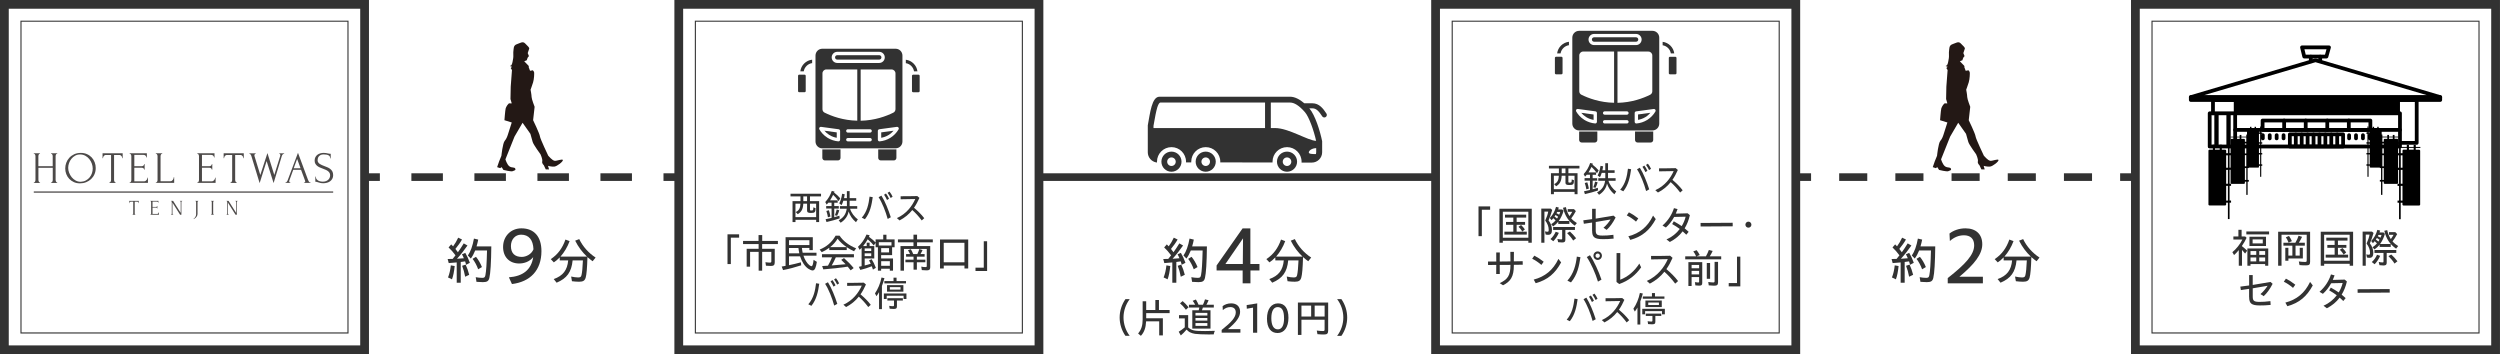 <?xml version="1.0" encoding="UTF-8"?>
<svg id="_レイヤー_2" data-name="レイヤー 2" xmlns="http://www.w3.org/2000/svg" viewBox="0 0 981.45 139.05">
  <defs>
    <style>
      .cls-1 {
        fill: #323232;
      }

      .cls-2 {
        stroke-dasharray: 11.03 11.03;
      }

      .cls-2, .cls-3, .cls-4, .cls-5, .cls-6, .cls-7 {
        fill: none;
      }

      .cls-2, .cls-3, .cls-4, .cls-5, .cls-7 {
        stroke: #323232;
        stroke-miterlimit: 10;
      }

      .cls-2, .cls-4, .cls-5 {
        stroke-width: 3px;
      }

      .cls-8 {
        fill: #4c4948;
      }

      .cls-3 {
        stroke-width: 3.44px;
      }

      .cls-9 {
        fill: #231815;
      }

      .cls-5 {
        stroke-dasharray: 12.37 12.37;
      }

      .cls-6 {
        stroke: #000;
        stroke-linecap: round;
        stroke-linejoin: round;
        stroke-width: 1.48px;
      }

      .cls-7 {
        stroke-width: .43px;
      }
    </style>
  </defs>
  <g id="P">
    <g>
      <rect class="cls-3" x="563.59" y="1.72" width="141.41" height="135.61" transform="translate(1268.58 139.05) rotate(-180)"/>
      <rect class="cls-7" x="570.1" y="8.33" width="128.37" height="122.39" transform="translate(1268.58 139.05) rotate(-180)"/>
      <rect class="cls-3" x="838.32" y="1.72" width="141.41" height="135.61" transform="translate(1818.04 139.05) rotate(-180)"/>
      <rect class="cls-7" x="844.83" y="8.33" width="128.37" height="122.39" transform="translate(1818.04 139.05) rotate(-180)"/>
      <g>
        <line class="cls-4" x1="143.13" y1="69.53" x2="149.13" y2="69.53"/>
        <line class="cls-5" x1="161.5" y1="69.53" x2="254.29" y2="69.53"/>
        <line class="cls-4" x1="260.47" y1="69.53" x2="266.47" y2="69.53"/>
      </g>
      <g>
        <line class="cls-4" x1="704.99" y1="69.53" x2="710.99" y2="69.53"/>
        <line class="cls-2" x1="722.02" y1="69.53" x2="826.8" y2="69.53"/>
        <line class="cls-4" x1="832.32" y1="69.53" x2="838.32" y2="69.53"/>
      </g>
      <line class="cls-4" x1="407.88" y1="69.53" x2="563.59" y2="69.53"/>
      <g>
        <g>
          <path class="cls-1" d="M746.16,103.02c-.7.08-2.2.2-3.14.26l-.42-1.6,1.96-.04c.42-.5.78-.94,1.12-1.4-.88-1.2-1.8-2.26-2.72-3.1l1.04-1.2.74.76c.76-1.02,1.46-2.22,2-3.4l1.5.72c-.64,1.16-1.56,2.44-2.6,3.7l.98,1.3c.78-1.06,1.52-2.18,2.3-3.48l1.46.84c-1.32,1.9-2.76,3.74-4.12,5.2.98-.04,1.88-.1,2.7-.2-.3-.74-.46-1.04-.74-1.56l1.3-.56c.66,1.1,1.3,2.48,1.8,3.9l-1.46.78c-.12-.42-.26-.94-.4-1.34l-1.72.24v8.14h-1.58v-7.96ZM742.73,108.92c.54-1.32.9-2.84,1.1-4.74l1.52.26c-.24,2.3-.56,3.88-1.06,5.22l-1.56-.74ZM748.28,104.34l1.38-.46c.56,1.18,1.02,2.52,1.4,4l-1.58.76c-.28-1.52-.7-3.04-1.2-4.3ZM753.92,110.64l-.3-1.82c.84.16,1.76.26,2.54.26.84,0,1.08-.2,1.26-1.04.32-1.6.5-4.4.64-9.72h-4.64c-.5,1.26-1.08,2.32-1.72,3.18l-1.16-1.2c1.06-1.5,1.88-3.78,2.38-6.64l1.68.4c-.18.96-.36,1.66-.66,2.68h5.8c-.06,6.32-.34,10.6-.76,12.34-.3,1.28-.92,1.68-2.54,1.68-.8,0-1.72-.06-2.52-.12ZM752.38,101.62l1.34-.8c.9,1.08,1.7,2.46,2.34,4.02l-1.48.88c-.52-1.46-1.3-2.94-2.2-4.1Z"/>
          <path class="cls-1" d="M784.23,109.56c3.64-1.3,5.34-3.5,5.68-7.34h-3.32v-1.18c-.9.92-1.6,1.52-2.32,1.96l-1.2-1.28c2.7-1.76,4.6-4.3,5.76-7.68l1.64.62c-.84,2.28-2.06,4.34-3.58,6.08h10.4c-1.84-1.7-3.42-3.82-4.64-6.26l1.6-.62c1.36,2.88,3.68,5.48,6.42,7.24l-1.16,1.46c-.58-.42-1.32-1-2.04-1.64-.12,4.28-.34,6.82-.68,8.02-.34,1.22-1,1.66-2.58,1.66-.84,0-1.9-.08-2.82-.2l-.32-1.84c.98.22,1.98.36,2.74.36.84,0,1.16-.2,1.32-.9.24-.92.44-2.98.56-5.8h-4.04c-.44,4.58-2.22,7.04-6.28,8.76l-1.14-1.42Z"/>
        </g>
        <path class="cls-1" d="M764.64,109.17c7.11-5.58,10.38-9.24,10.38-12.87,0-2.7-1.62-3.93-4.02-3.93-2.13,0-3.99.87-5.52,2.25l-.15-2.94c1.53-1.2,3.78-2.04,6.27-2.04,4.11,0,6.6,2.31,6.6,6.24s-3.06,7.83-8.97,12.75h9.21v2.61h-13.8v-2.07Z"/>
      </g>
      <g>
        <g>
          <path class="cls-1" d="M179.3,103.02c-.7.08-2.2.2-3.14.26l-.42-1.6,1.96-.04c.42-.5.78-.94,1.12-1.4-.88-1.2-1.8-2.26-2.72-3.1l1.04-1.2.74.76c.76-1.02,1.46-2.22,2-3.4l1.5.72c-.64,1.16-1.56,2.44-2.6,3.7l.98,1.3c.78-1.06,1.52-2.18,2.3-3.48l1.46.84c-1.32,1.9-2.76,3.74-4.12,5.2.98-.04,1.88-.1,2.7-.2-.3-.74-.46-1.04-.74-1.56l1.3-.56c.66,1.1,1.3,2.48,1.8,3.9l-1.46.78c-.12-.42-.26-.94-.4-1.34l-1.72.24v8.14h-1.58v-7.96ZM175.88,108.92c.54-1.32.9-2.84,1.1-4.74l1.52.26c-.24,2.3-.56,3.88-1.06,5.22l-1.56-.74ZM181.42,104.34l1.38-.46c.56,1.18,1.02,2.52,1.4,4l-1.58.76c-.28-1.52-.7-3.04-1.2-4.3ZM187.06,110.64l-.3-1.82c.84.16,1.76.26,2.54.26.84,0,1.08-.2,1.26-1.04.32-1.6.5-4.4.64-9.72h-4.64c-.5,1.26-1.08,2.32-1.72,3.18l-1.16-1.2c1.06-1.5,1.88-3.78,2.38-6.64l1.68.4c-.18.96-.36,1.66-.66,2.68h5.8c-.06,6.32-.34,10.6-.76,12.34-.3,1.28-.92,1.68-2.54,1.68-.8,0-1.72-.06-2.52-.12ZM185.52,101.62l1.34-.8c.9,1.08,1.7,2.46,2.34,4.02l-1.48.88c-.52-1.46-1.3-2.94-2.2-4.1Z"/>
          <path class="cls-1" d="M217.38,109.56c3.64-1.3,5.34-3.5,5.68-7.34h-3.32v-1.18c-.9.92-1.6,1.52-2.32,1.96l-1.2-1.28c2.7-1.76,4.6-4.3,5.76-7.68l1.64.62c-.84,2.28-2.06,4.34-3.58,6.08h10.4c-1.84-1.7-3.42-3.82-4.64-6.26l1.6-.62c1.36,2.88,3.68,5.48,6.42,7.24l-1.16,1.46c-.58-.42-1.32-1-2.04-1.64-.12,4.28-.34,6.82-.68,8.02-.34,1.22-1,1.66-2.58,1.66-.84,0-1.9-.08-2.82-.2l-.32-1.84c.98.22,1.98.36,2.74.36.84,0,1.16-.2,1.32-.9.24-.92.44-2.98.56-5.8h-4.04c-.44,4.58-2.22,7.04-6.28,8.76l-1.14-1.42Z"/>
        </g>
        <path class="cls-1" d="M199.78,108.87c5.43-.42,8.79-2.88,9.54-7.92-1.5,1.89-3.72,2.49-5.52,2.49-3.75,0-6.3-2.49-6.3-6.48,0-4.2,3.03-7.32,7.2-7.32,4.98,0,7.86,3.24,7.86,8.94,0,7.62-4.47,12.06-11.58,12.93l-1.2-2.64ZM204.84,100.86c1.68,0,3.84-1.05,4.59-3-.15-3.69-1.8-5.73-4.86-5.73-2.34,0-3.99,1.89-3.99,4.47,0,2.88,1.59,4.26,4.26,4.26Z"/>
      </g>
      <g>
        <g>
          <path class="cls-1" d="M460.23,103.02c-.7.08-2.2.2-3.14.26l-.42-1.6,1.96-.04c.42-.5.78-.94,1.12-1.4-.88-1.2-1.8-2.26-2.72-3.1l1.04-1.2.74.76c.76-1.02,1.46-2.22,2-3.4l1.5.72c-.64,1.16-1.56,2.44-2.6,3.7l.98,1.3c.78-1.06,1.52-2.18,2.3-3.48l1.46.84c-1.32,1.9-2.76,3.74-4.12,5.2.98-.04,1.88-.1,2.7-.2-.3-.74-.46-1.04-.74-1.56l1.3-.56c.66,1.1,1.3,2.48,1.8,3.9l-1.46.78c-.12-.42-.26-.94-.4-1.34l-1.72.24v8.14h-1.58v-7.96ZM456.81,108.92c.54-1.32.9-2.84,1.1-4.74l1.52.26c-.24,2.3-.56,3.88-1.06,5.22l-1.56-.74ZM462.35,104.34l1.38-.46c.56,1.18,1.02,2.52,1.4,4l-1.58.76c-.28-1.52-.7-3.04-1.2-4.3ZM467.99,110.64l-.3-1.82c.84.16,1.76.26,2.54.26.84,0,1.08-.2,1.26-1.04.32-1.6.5-4.4.64-9.72h-4.64c-.5,1.26-1.08,2.32-1.72,3.18l-1.16-1.2c1.06-1.5,1.88-3.78,2.38-6.64l1.68.4c-.18.96-.36,1.66-.66,2.68h5.8c-.06,6.32-.34,10.6-.76,12.34-.3,1.28-.92,1.68-2.54,1.68-.8,0-1.72-.06-2.52-.12ZM466.45,101.62l1.34-.8c.9,1.08,1.7,2.46,2.34,4.02l-1.48.88c-.52-1.46-1.3-2.94-2.2-4.1Z"/>
          <path class="cls-1" d="M498.31,109.56c3.64-1.3,5.34-3.5,5.68-7.34h-3.32v-1.18c-.9.92-1.6,1.52-2.32,1.96l-1.2-1.28c2.7-1.76,4.6-4.3,5.76-7.68l1.64.62c-.84,2.28-2.06,4.34-3.58,6.08h10.4c-1.84-1.7-3.42-3.82-4.64-6.26l1.6-.62c1.36,2.88,3.68,5.48,6.42,7.24l-1.16,1.46c-.58-.42-1.32-1-2.04-1.64-.12,4.28-.34,6.82-.68,8.02-.34,1.22-1,1.66-2.58,1.66-.84,0-1.9-.08-2.82-.2l-.32-1.84c.98.22,1.98.36,2.74.36.84,0,1.16-.2,1.32-.9.24-.92.44-2.98.56-5.8h-4.04c-.44,4.58-2.22,7.04-6.28,8.76l-1.14-1.42Z"/>
        </g>
        <path class="cls-1" d="M487.84,106.17h-10.23v-1.95l10.2-14.55h3.06v13.98h3.57v2.52h-3.54v5.07h-3.06v-5.07ZM487.9,103.65l.09-10.08-6.93,10.08h6.84Z"/>
      </g>
      <g>
        <path class="cls-1" d="M439.55,124.66c0-2.59.82-5.12,2.27-7.22h1.68c-1.57,2.08-2.43,4.62-2.43,7.2s.86,5.14,2.43,7.2h-1.68c-1.46-2.06-2.27-4.63-2.27-7.19Z"/>
        <path class="cls-1" d="M446.8,130.93c1.26-1.54,1.78-3.09,1.78-5.52v-7.15h1.39v3.44h3.6v-3.92h1.41v3.92h4.19v1.22h-9.2v2.03h6.55v6.72h-1.44v-5.51h-5.14c-.13,2.56-.75,4.29-2.05,5.68l-1.09-.91Z"/>
        <path class="cls-1" d="M462.72,130.24c.8-.46,1.6-1.06,2.4-1.73v-3.52h-2.27v-1.28h3.6v4.83c1.42,1.23,2.38,1.42,6.66,1.42,1.2,0,2.19-.02,3.83-.08-.24.45-.35.82-.46,1.39-.83.03-1.3.03-1.95.03-2.16,0-4.42-.1-5.41-.24-.67-.1-1.5-.35-2.08-.66-.35-.18-.7-.48-1.22-1.01-.77.91-1.5,1.68-2.26,2.3l-.83-1.47ZM463.26,119.07l1.02-.86c.78.66,1.52,1.42,2.32,2.42l-1.04.98c-.67-.93-1.54-1.89-2.31-2.53ZM468.06,121.81h2.53c.1-.34.16-.58.26-1.09h-4.1v-1.09h2.45c-.35-.66-.62-1.09-.99-1.54l1.28-.51c.45.75.75,1.38,1.04,2.05h1.73c.26-.46.56-1.36.8-2.11l1.41.35c-.3.74-.61,1.34-.86,1.76h2.91v1.09h-4.29c-.14.48-.22.72-.37,1.09h3.36v7.19h-7.15v-7.19ZM473.99,123.86v-1.04h-4.67v1.04h4.67ZM473.99,125.86v-1.02h-4.67v1.02h4.67ZM473.99,127.94v-1.1h-4.67v1.1h4.67Z"/>
        <path class="cls-1" d="M479.6,129.52c3.79-2.98,5.54-4.93,5.54-6.87,0-1.44-.86-2.1-2.15-2.1-1.14,0-2.13.46-2.94,1.2l-.08-1.57c.82-.64,2.02-1.09,3.35-1.09,2.19,0,3.52,1.23,3.52,3.33s-1.63,4.18-4.79,6.8h4.91v1.39h-7.36v-1.1Z"/>
        <path class="cls-1" d="M491.92,120.77l-2.45.43-.06-1.44,4.16-.66-.02.9v10.63h-1.63v-9.86Z"/>
        <path class="cls-1" d="M497.39,125.09c0-3.75,1.7-5.99,4.35-5.99s4.08,2,4.08,5.67-1.63,5.97-4.27,5.97-4.16-2-4.16-5.65ZM504.09,124.98c0-3.12-.83-4.42-2.51-4.42-1.55,0-2.48,1.5-2.48,4.35s.91,4.39,2.58,4.39c1.5,0,2.42-1.47,2.42-4.32Z"/>
        <path class="cls-1" d="M509.53,118.77h11.88v11.03c0,1.15-.42,1.52-1.65,1.52-.7,0-1.47-.03-2.56-.13l-.26-1.42c.83.11,1.81.19,2.45.19.48,0,.62-.14.62-.59v-3.86h-9.09v5.97h-1.39v-12.71ZM514.73,124.27v-4.29h-3.81v4.29h3.81ZM520.02,124.27v-4.29h-3.91v4.29h3.91Z"/>
        <path class="cls-1" d="M527.36,124.64c0-2.58-.86-5.12-2.43-7.2h1.68c1.46,2.1,2.27,4.62,2.27,7.22s-.82,5.12-2.27,7.19h-1.68c1.57-2.06,2.43-4.63,2.43-7.2Z"/>
      </g>
      <path class="cls-1" d="M505.26,59.52c2.18,0,3.95,1.77,3.95,3.95s-1.77,3.95-3.95,3.95-3.95-1.77-3.95-3.95,1.77-3.95,3.95-3.95ZM505.26,65.16c.93,0,1.68-.75,1.68-1.68s-.75-1.68-1.68-1.68-1.68.75-1.68,1.68.76,1.68,1.68,1.68ZM455.14,37.97h51.35c1.72,0,3.68.96,5.56,2.58h3.2c2.64,0,4.21,2.08,5.48,4.03.3.46.17,1.07-.29,1.37-.17.11-.35.16-.54.16-.32,0-.64-.16-.83-.45-1.29-1.98-2.32-3.13-3.81-3.13h-1.24c2.28,2.67,4.21,8.88,5.03,12.91v4.33c0,2.24-1.82,4.06-4.06,4.06h-4.02s0-.25,0-.37c0-3.14-2.56-5.7-5.7-5.7s-5.7,2.56-5.7,5.7c0,.11,0,.33,0,.33,0,0-13.57-.03-20.53-.04,0-.1.02-.19.02-.29,0-3.14-2.56-5.7-5.7-5.7s-5.7,2.56-5.7,5.7c0,.09,0,.28,0,.28h-2.05s0-.18,0-.28c0-3.14-2.56-5.7-5.7-5.7s-5.7,2.56-5.7,5.7c0,.1,0,.32,0,.32,0,0-.22-.01-.22,0-1.92-.32-3.39-1.98-3.39-4v-10.58c.91-4.89,1.58-11.23,4.57-11.23ZM516.61,60.48c.06-.22.1-.46.1-.7v-1.63c-1.78.05-2.89,1.02-2.9,1.67-.01.63,1.27.66,2.79.67ZM498.9,50.27h1.67c5.33,0,12.92,4.96,16.11,5.02-.9-4.11-2.83-9.48-4.4-11.27-2.31-2.64-4.22-3.76-5.79-3.76h-7.59s0,10.02,0,10.02ZM452.85,50.27h43.78v-10.03h-41.1c-.44.06-.83.79-1.19,1.87-.52,1.72-.94,4.13-1.19,5.56-.1.59-.2,1.17-.31,1.73v.86ZM459.89,59.52c2.18,0,3.95,1.77,3.95,3.95s-1.77,3.95-3.95,3.95-3.95-1.77-3.95-3.95,1.77-3.95,3.95-3.95ZM459.89,65.16c.93,0,1.68-.75,1.68-1.68s-.75-1.68-1.68-1.68-1.68.75-1.68,1.68.76,1.68,1.68,1.68ZM473.34,59.52c2.18,0,3.95,1.77,3.95,3.95s-1.77,3.95-3.95,3.95-3.95-1.77-3.95-3.95,1.77-3.95,3.95-3.95ZM473.34,65.16c.93,0,1.68-.75,1.68-1.68s-.75-1.68-1.68-1.68-1.68.75-1.68,1.68.76,1.68,1.68,1.68Z"/>
      <g>
        <g>
          <path class="cls-8" d="M20.06,71.63h.09c.08,0,.16-.03.23-.1.07-.06.13-.15.18-.25.05-.1.09-.2.11-.32.02-.11.04-.21.04-.31v-4.78h-5.63v4.78c0,.09.01.2.04.31.02.11.06.21.11.31.05.09.1.18.17.25.06.07.14.11.24.11h.09v.18h-2.46v-.18h.09c.08,0,.16-.03.23-.1.07-.06.13-.15.18-.25.05-.1.09-.2.11-.32.02-.11.04-.21.04-.31v-9.38c0-.08-.01-.18-.04-.28-.02-.11-.06-.2-.11-.3-.05-.09-.11-.17-.18-.24-.07-.06-.15-.1-.25-.1h-.09v-.18h2.46v.18h-.09c-.09,0-.18.03-.25.1-.07.07-.13.14-.17.24-.04.09-.07.19-.1.3-.02.11-.04.2-.04.28v3.98h5.63v-3.98c0-.08-.01-.18-.04-.28-.02-.11-.06-.2-.11-.3-.05-.09-.11-.17-.18-.24-.07-.06-.15-.1-.25-.1h-.09v-.18h2.46v.18h-.09c-.09,0-.18.03-.25.1-.07.07-.13.14-.17.24-.04.09-.07.19-.1.3-.02.11-.04.2-.04.28v9.38c0,.09.01.2.04.31.03.11.07.21.11.31.05.09.1.18.17.25.06.07.14.11.22.11h.09v.18h-2.46v-.18Z"/>
          <path class="cls-8" d="M31.67,60.02c.91,0,1.74.16,2.46.48.73.32,1.35.76,1.86,1.3.51.55.9,1.18,1.18,1.9.28.72.41,1.47.41,2.26,0,.88-.16,1.69-.48,2.43-.32.74-.77,1.37-1.33,1.9-.56.53-1.22.94-1.96,1.24-.74.3-1.54.45-2.38.45-.9,0-1.71-.16-2.44-.49-.72-.33-1.33-.76-1.83-1.3-.5-.54-.88-1.16-1.15-1.86-.27-.7-.4-1.44-.4-2.2s.13-1.49.4-2.22c.27-.73.67-1.39,1.19-1.96.52-.57,1.16-1.04,1.91-1.39.75-.35,1.61-.53,2.57-.53ZM31.66,71.37c.79-.04,1.48-.21,2.07-.54.59-.32,1.09-.73,1.49-1.23.4-.5.7-1.05.89-1.64.19-.6.29-1.19.29-1.78,0-.65-.12-1.3-.35-1.95-.23-.66-.57-1.25-1-1.79-.43-.53-.95-.97-1.56-1.3-.61-.33-1.28-.5-2.04-.5s-1.38.16-1.96.48c-.58.32-1.07.74-1.47,1.24-.41.5-.71,1.07-.93,1.69-.21.62-.32,1.23-.32,1.83,0,.64.12,1.29.37,1.94.25.65.59,1.24,1.02,1.77.43.53.95.96,1.54,1.28.59.33,1.24.49,1.95.49Z"/>
          <path class="cls-8" d="M45.34,71.63h.09v.18h-2.5v-.18h.09c.09,0,.18-.04.25-.11.07-.07.13-.15.18-.25.05-.09.09-.2.11-.31.02-.11.04-.21.04-.31v-9.81h-2.04c-.19,0-.35.04-.49.12-.14.08-.26.18-.35.31-.09.12-.16.26-.21.4-.05.15-.07.29-.07.43h-.18v-1.92h7.9v1.92h-.18c0-.14-.02-.28-.07-.43-.05-.15-.12-.28-.21-.4-.09-.12-.21-.23-.35-.31-.14-.08-.3-.12-.49-.12h-2.08v9.81c0,.09.01.2.04.31.02.11.06.21.11.31.05.09.11.18.18.25.06.07.14.11.24.11Z"/>
          <path class="cls-8" d="M50.88,71.63h.09c.09,0,.18-.03.25-.1.07-.06.13-.14.18-.24.05-.09.09-.19.12-.3.03-.11.04-.2.04-.3v-9.41c0-.08-.01-.18-.04-.28-.03-.11-.07-.2-.12-.3-.05-.09-.11-.17-.18-.24-.07-.06-.15-.1-.25-.1h-.09v-.18h6.77v1.64h-.18c-.02-.27-.13-.51-.32-.71-.19-.2-.48-.31-.88-.31h-3.54v4.45h2.92c.27,0,.5-.08.68-.25.18-.16.27-.36.27-.58h.18v2.2h-.18c0-.21-.09-.39-.26-.54-.18-.15-.4-.23-.69-.23h-2.92v5.33h3.85c.22,0,.42-.05.58-.16.16-.11.3-.23.41-.38.11-.15.19-.3.25-.47.05-.17.08-.31.08-.43h.18v2.06h-7.21v-.18Z"/>
          <path class="cls-8" d="M61.17,71.63h.09c.09,0,.18-.03.25-.1.07-.06.13-.14.18-.24.05-.09.09-.19.12-.3.03-.11.04-.2.04-.3v-9.41c0-.08-.01-.18-.04-.28-.03-.11-.07-.2-.12-.3-.05-.09-.11-.17-.18-.24-.07-.06-.15-.1-.25-.1h-.09v-.18h2.53v.18h-.09c-.09,0-.18.03-.25.1-.07.07-.13.14-.18.24-.05.09-.09.19-.11.3-.03.11-.04.2-.04.28v9.87h3.85c.22,0,.42-.05.58-.16.16-.11.3-.24.41-.4.11-.16.19-.33.25-.51.05-.18.08-.35.08-.5h.18v2.22h-7.21v-.18Z"/>
          <path class="cls-8" d="M77.44,71.63h.09c.09,0,.18-.03.25-.1.07-.06.13-.14.18-.24.05-.09.09-.19.12-.3.03-.11.04-.2.04-.3v-9.41c0-.08-.01-.18-.04-.28-.03-.11-.07-.2-.12-.3-.05-.09-.11-.17-.18-.24-.07-.06-.15-.1-.25-.1h-.09v-.18h6.77v1.64h-.18c-.02-.27-.13-.51-.32-.71-.19-.2-.48-.31-.88-.31h-3.54v4.45h2.92c.27,0,.5-.08.68-.25.18-.16.27-.36.27-.58h.18v2.2h-.18c0-.21-.09-.39-.26-.54s-.4-.23-.69-.23h-2.92v5.33h3.85c.22,0,.42-.05.58-.16.16-.11.3-.23.41-.38.11-.15.19-.3.25-.47.05-.17.08-.31.08-.43h.18v2.06h-7.21v-.18Z"/>
          <path class="cls-8" d="M92.88,71.63h.09v.18h-2.5v-.18h.09c.09,0,.18-.04.25-.11.07-.07.13-.15.18-.25.05-.09.09-.2.11-.31.02-.11.04-.21.04-.31v-9.81h-2.04c-.19,0-.35.04-.49.12-.14.08-.26.18-.35.31-.09.12-.16.26-.21.4-.05.15-.07.29-.07.43h-.18v-1.92h7.9v1.92h-.18c0-.14-.02-.28-.07-.43-.05-.15-.12-.28-.21-.4-.09-.12-.21-.23-.35-.31-.14-.08-.3-.12-.49-.12h-2.08v9.81c0,.09.01.2.04.31.02.11.06.21.11.31.05.09.11.18.18.25.06.07.14.11.24.11Z"/>
          <path class="cls-8" d="M111.54,60.37c-.23,0-.43.1-.6.3-.16.2-.28.42-.33.65l-3.2,10.55-2.74-8.65-2.74,8.67-3.22-10.55c-.06-.22-.16-.44-.31-.65-.15-.21-.31-.32-.5-.32v-.18h2.5v.18c-.15,0-.28.06-.38.18-.1.12-.15.28-.15.47,0,.06.01.14.03.23l2.29,7.46,2.8-8.62,2.69,8.6,2.32-7.44s0-.07.03-.15c.02-.08.03-.14.03-.18,0-.16-.05-.3-.14-.4-.09-.1-.19-.15-.28-.15v-.18h1.92v.18Z"/>
          <path class="cls-8" d="M119.31,71.63h.09c.28,0,.42-.13.42-.39,0-.09-.02-.19-.05-.3l-1.58-4.27h-3.08l-1.53,4.2c-.04.09-.05.18-.05.26,0,.15.04.27.12.36.08.09.17.13.26.13h.09v.18h-1.95v-.18h.09c.15,0,.3-.09.45-.27.15-.18.27-.4.36-.64l4.03-10.73,3.94,10.62c.08.23.2.46.34.69.15.22.34.33.57.33h.09v.18h-2.6v-.18ZM115.29,66.07h2.71l-1.35-3.68-1.35,3.68Z"/>
          <path class="cls-8" d="M130.8,68.69c0,.59-.12,1.09-.35,1.5-.24.42-.54.75-.91,1.01-.37.26-.79.45-1.25.56-.46.12-.93.18-1.38.18s-.88-.05-1.22-.14c-.34-.09-.65-.18-.93-.26-.19-.06-.36-.11-.51-.15-.15-.04-.3-.06-.46-.06v-2.01h.18c0,.45.11.8.34,1.06.23.26.5.47.8.61.31.14.61.23.92.27.31.04.53.06.67.06.51,0,.94-.07,1.31-.22.36-.15.66-.34.9-.58.24-.24.41-.51.52-.8.11-.29.17-.59.17-.9,0-.39-.08-.71-.25-.98-.16-.26-.38-.5-.64-.69-.26-.2-.57-.37-.91-.51-.34-.14-.69-.28-1.04-.42-.4-.15-.79-.31-1.18-.47-.39-.16-.73-.37-1.04-.61-.3-.24-.55-.53-.74-.86-.19-.33-.28-.75-.28-1.24s.1-.96.3-1.35c.2-.38.47-.69.8-.94.33-.25.71-.43,1.14-.55.43-.12.86-.18,1.31-.18.3,0,.59.02.86.06.27.04.53.09.77.15.2.05.39.08.58.11.19.03.37.04.55.04v1.81h-.18c-.02-.61-.26-1.02-.72-1.24-.46-.22-1.09-.33-1.91-.33-.47,0-.86.08-1.16.24-.3.16-.54.35-.72.58-.18.23-.3.47-.36.74-.06.26-.1.5-.1.69,0,.33.07.61.22.84.15.23.34.44.59.62.25.18.53.33.86.47.32.14.66.28,1.01.41.4.15.81.32,1.22.49.41.18.78.39,1.1.65.32.26.59.57.79.95.21.38.31.83.31,1.37Z"/>
        </g>
        <rect class="cls-8" x="13.26" y="75.15" width="117.54" height=".5"/>
        <g>
          <path class="cls-8" d="M53.12,84.21h.04v.08h-1.17v-.08h.04s.08-.02.11-.05c.03-.03.06-.07.09-.11.03-.04.04-.09.05-.14.01-.05.02-.1.02-.14v-4.6h-.95c-.09,0-.17.02-.23.06-.07.04-.12.09-.16.15-.05.06-.08.12-.1.19-.02.07-.03.14-.03.2h-.08v-.9h3.71v.9h-.08c0-.07-.01-.13-.03-.2-.02-.07-.05-.13-.1-.19-.04-.06-.1-.11-.16-.15-.06-.04-.14-.06-.23-.06h-.97v4.6s0,.09.02.14c.01.05.03.1.05.14.03.04.05.08.08.11.03.03.07.05.11.05Z"/>
          <path class="cls-8" d="M59.01,84.21h.04s.08-.02.11-.05c.03-.03.06-.07.09-.11.03-.04.05-.09.06-.14.01-.05.02-.1.02-.14v-4.41s0-.08-.02-.13c-.01-.05-.03-.1-.06-.14-.03-.05-.05-.08-.09-.11-.03-.03-.07-.05-.11-.05h-.04v-.08h3.18v.77h-.08c-.01-.13-.06-.24-.15-.34-.09-.09-.23-.14-.42-.14h-1.66v2.09h1.37c.13,0,.23-.04.32-.12.09-.08.13-.17.13-.27h.08v1.03h-.08c0-.1-.04-.18-.13-.26-.08-.07-.19-.11-.32-.11h-1.37v2.5h1.81c.1,0,.19-.03.27-.07.08-.05.14-.11.19-.18.05-.07.09-.14.12-.22.02-.08.04-.15.04-.2h.09v.97h-3.39v-.08Z"/>
          <path class="cls-8" d="M68,84.21h.04v.08h-.92v-.08h.04s.07-.02.11-.05c.04-.03.07-.07.09-.11.02-.04.04-.09.05-.14.01-.05.02-.1.02-.14v-4.4s0-.08-.01-.13c0-.05-.02-.1-.04-.14-.03-.05-.05-.08-.09-.11-.04-.03-.09-.05-.14-.05h-.04v-.08h.84l2.99,4.72v-4.21s0-.08-.02-.13c-.01-.05-.04-.1-.06-.14-.02-.05-.06-.08-.09-.11-.03-.03-.07-.05-.12-.05h-.04v-.08h.93v.08h-.04s-.08.02-.12.05c-.03.03-.06.07-.09.11-.03.04-.04.09-.06.14-.01.05-.02.09-.02.13v4.93h-.51l-2.99-4.73v4.2s0,.09.02.14c.01.05.03.1.05.14.02.04.05.08.09.11.03.03.07.05.11.05Z"/>
          <path class="cls-8" d="M76.69,78.85h1.18v.08h-.04s-.08.02-.11.05c-.03.03-.06.07-.09.12-.03.05-.04.09-.06.14-.01.05-.02.09-.02.13v4.59c0,.18-.02.34-.07.49-.04.15-.1.29-.18.42-.07.13-.16.25-.25.36-.09.11-.18.2-.28.29-.22.2-.48.37-.77.51l-.04-.07c.19-.14.36-.3.51-.49.13-.16.25-.35.36-.58.11-.23.16-.5.16-.8v-4.72s0-.08-.02-.13c-.01-.05-.03-.1-.06-.14-.02-.05-.05-.09-.09-.12-.03-.03-.07-.05-.11-.05h-.04v-.08Z"/>
          <path class="cls-8" d="M82.82,78.85h1.17v.08h-.04s-.08.02-.11.05c-.03.03-.06.07-.08.11-.03.04-.04.09-.05.14-.01.05-.02.1-.02.14v4.4s0,.09.02.14c.01.05.03.1.05.14.02.04.05.08.08.11.03.03.07.05.11.05h.04v.08h-1.17v-.08h.04s.08-.02.12-.05c.03-.03.06-.07.09-.12.02-.05.04-.1.05-.15.01-.05.02-.1.02-.14v-4.4s0-.08-.02-.13c-.01-.05-.03-.1-.05-.14-.02-.05-.05-.08-.09-.11-.03-.03-.07-.05-.12-.05h-.04v-.08Z"/>
          <path class="cls-8" d="M89.78,84.21h.04v.08h-.92v-.08h.04s.07-.02.11-.05c.04-.03.07-.07.09-.11.02-.04.04-.09.05-.14.01-.05.02-.1.02-.14v-4.4s0-.08-.01-.13c0-.05-.02-.1-.04-.14-.03-.05-.05-.08-.09-.11-.04-.03-.08-.05-.14-.05h-.04v-.08h.83l2.99,4.72v-4.21s0-.08-.02-.13c-.01-.05-.03-.1-.06-.14-.03-.05-.06-.08-.09-.11-.03-.03-.07-.05-.12-.05h-.04v-.08h.93v.08h-.04s-.08.02-.12.05-.06.07-.09.11c-.03.04-.04.09-.06.14-.01.05-.02.09-.02.13v4.93h-.51l-2.98-4.73v4.2s0,.09.02.14c.01.05.03.1.05.14.03.04.06.08.09.11.03.03.07.05.11.05Z"/>
        </g>
      </g>
      <g>
        <path class="cls-1" d="M311.11,78.95h3.14v-1.86h-3.91v-1.04h11.98v1.04h-4.34v1.86h3.59v8.24h-1.16v-.91h-8.12v.91h-1.16v-8.24ZM320.4,85.24v-5.29h-2.42v2.26c0,.38.07.43.52.43s.59-.04.7-.28c.06-.14.08-.32.11-.97l.88.35c-.04,1.6-.32,1.86-1.81,1.86-1.15,0-1.54-.24-1.54-.92v-2.73h-1.48c-.13,2.17-.69,3.22-2.17,4.13l-.81-.84c1.26-.56,1.79-1.49,1.86-3.29h-1.96v5.29h8.12ZM316.84,78.95v-1.86h-1.47v1.86h1.47Z"/>
        <path class="cls-1" d="M324.12,86.06c.92-.2,1.74-.36,2.34-.52v-3.66h-2.12v-.99h2.12v-1.32h-1.27c-.25.32-.46.56-.66.76l-.55-1.01c1.16-1.26,2-2.69,2.56-4.38l1.08.27-.17.38c.91.7,1.81,1.53,2.42,2.27l-.66,1.11c-.73-1.01-1.39-1.78-2.14-2.49-.39.8-.74,1.43-1.19,2.16h2.97v.95h-1.34v1.32h1.78v.99h-1.78v3.38c.74-.2,1.51-.41,2.03-.6l.1,1.05c-1.43.49-3.42,1.05-5.17,1.44l-.35-1.09ZM324.41,82.82l.99-.29c.28.83.43,1.49.62,2.48l-.99.29c-.14-.87-.34-1.65-.62-2.48ZM327.76,84.5c.28-.66.53-1.44.71-2.24l1.01.29c-.2.77-.5,1.51-.85,2.16l-.87-.21ZM329.26,86.47c1.83-.97,2.82-2.35,3.15-4.52h-2.68v-1.04h2.75v-2.1h-1.4c-.21.69-.43,1.26-.7,1.72l-.9-.69c.53-.97.91-2.28,1.12-3.78l1.02.2c-.08.5-.18,1.09-.27,1.53h1.12v-2.77h1.08v2.77h2.59v1.02h-2.59v2.1h2.98v1.04h-2.8c.42,1.5,1.65,3.18,3.05,4.16l-.74,1.12c-1.44-1.23-2.31-2.48-2.9-4.22-.28,1.76-1.4,3.35-3.12,4.43l-.77-.97Z"/>
        <path class="cls-1" d="M338.33,85.45c2.09-2.4,2.7-5.35,3.04-8.26l1.25.21c-.43,3.07-1.04,6.11-3.07,8.66l-1.22-.6ZM344.92,77.42l1.11-.62c1.34,2.07,2.76,5.59,3.68,8.49l-1.22.67c-.81-2.93-2.14-6.35-3.57-8.54ZM347.07,76.45l.74-.49c.46.62.8,1.19,1.2,2.05l-.78.52c-.38-.84-.69-1.36-1.16-2.07ZM348.45,75.71l.74-.49c.52.63.88,1.25,1.23,2.02l-.77.49c-.32-.67-.71-1.42-1.2-2.02Z"/>
        <path class="cls-1" d="M352.1,85.62c3.74-1.67,5.98-4.72,7.21-7.49-2.12.06-4.03.08-5.74.1v-1.19c1.74.01,3.75,0,6.54-.07l.84.71c-.62,1.4-1.3,2.7-2.13,3.88,1.54,1.3,2.84,2.56,4.02,4.1l-.99.88c-1.19-1.61-2.41-2.94-3.71-4.08-1.3,1.64-2.93,3.01-5,4.08l-1.04-.92Z"/>
        <path class="cls-1" d="M285.6,91.99h4.56v1.31h-3.25v10.37h-1.31v-11.68Z"/>
        <path class="cls-1" d="M297.82,98.87h-3.35v5.81h-1.34v-7h4.69v-1.87h-6.11v-1.22h6.08v-2.3h1.44v2.3h6.16v1.22h-6.19v1.87h4.95v5.27c0,1.07-.38,1.46-1.5,1.46-.56,0-1.28-.03-1.95-.1l-.21-1.38c.66.1,1.34.16,1.76.16s.56-.13.56-.51v-3.71h-3.6v7.38h-1.38v-7.38Z"/>
        <path class="cls-1" d="M317.26,105.46c-1.34-.94-2.47-2.67-3.17-4.83h-4.34v3.47c1.55-.3,3.22-.72,4.67-1.12l.11,1.18c-2.08.69-4.93,1.46-7.12,1.87l-.53-1.39c.7-.11,1.17-.19,1.52-.27v-11.25h10.69v5.07h-1.34v-.85h-2.93c.08.71.16,1.33.29,1.87h5.43v1.17h-5.12c.5,1.55,1.42,3.01,2.3,3.7.32.24.69.43.86.43.4,0,.64-.8.82-2.51l1.28.8c-.11.88-.4,2.02-.62,2.48-.27.62-.59.9-1.06.9-.4,0-1.17-.32-1.74-.72ZM317.76,96.2v-1.9h-8v1.9h8ZM313.79,99.45c-.13-.59-.27-1.41-.34-2.1h-3.7v2.1h4.03Z"/>
        <path class="cls-1" d="M321.8,97.97c2.77-1.12,4.85-2.95,6.24-5.46h1.55c1.42,2.13,3.67,3.83,6.51,4.98l-.82,1.15c-.93-.42-1.9-.96-2.87-1.6v1.14h-6.85v-.91c-.83.64-1.87,1.25-2.96,1.73l-.82-1.02ZM332.82,104.68c-2.85.45-6.51.85-9.62,1.07l-.43-1.31c.9-.05,1.89-.11,2.27-.14.59-1.02,1.14-2.13,1.6-3.28h-3.95v-1.22h12.55v1.22h-7.11c-.54,1.25-.98,2.08-1.62,3.19,1.81-.13,3.76-.3,5.46-.48-.53-.58-.82-.86-1.73-1.71l1.1-.7c1.3,1.15,2.74,2.61,3.79,3.91l-1.18.9c-.46-.61-.61-.8-1.14-1.42ZM332.38,97.01c-1.42-.96-2.66-2.1-3.57-3.3-.72,1.23-1.65,2.29-2.9,3.3h6.47Z"/>
        <path class="cls-1" d="M344.67,97.06h-.91v-1.71l-.75,1.01c-.59-.77-1.31-1.52-2.37-2.42-.51.94-1.09,1.79-1.81,2.66h1.42v-1.33h1.14v1.33h1.83v4.88h-3.76v2.74c.59-.16,1.15-.32,2.38-.67-.29-.61-.42-.85-.67-1.34l1.02-.45c.56.85,1.15,2.03,1.66,3.38l-1.15.7c-.13-.42-.3-.93-.45-1.31-1.44.58-3.04,1.09-4.5,1.44l-.59-1.23c.27-.05.85-.18,1.09-.24v-7.23c-.21.24-.51.56-.77.8l-.66-1.17c1.42-1.3,2.58-2.95,3.36-4.83l1.22.29c-.08.21-.18.42-.26.62,1.01.72,1.98,1.55,2.61,2.23v-1.22h2.99v-1.84h1.26v1.84h3.2v3.09h-.98v3.07h-4.31v1.31h4.67v4.8h-1.26v-.75h-3.41v.75h-1.26v-9.19ZM342.03,98.55v-1.03h-2.58v1.03h2.58ZM342.03,100.55v-1.09h-2.58v1.09h2.58ZM349.98,96.39v-1.31h-4.98v1.31h4.98ZM349.02,99.09v-1.67h-3.09v1.67h3.09ZM349.34,104.36v-1.82h-3.41v1.82h3.41Z"/>
        <path class="cls-1" d="M353.52,96.6h5.09v-1.47h-6.1v-1.14h6.1v-1.86h1.41v1.86h6.18v1.14h-6.18v1.47h5.17v8.34c0,.9-.37,1.2-1.39,1.2-.45,0-1.09-.03-1.92-.11l-.21-1.36c.62.13,1.15.18,1.68.18.4,0,.48-.1.48-.5v-6.63h-8.95v8.53h-1.36v-9.65ZM358.64,102.97h-3.19v-1.04h3.19v-1.18h-2.93v-1.02h1.54c-.21-.5-.48-.98-.8-1.5l1.12-.4c.34.51.67,1.22.94,1.9h1.62c.37-.75.59-1.34.77-1.95l1.28.38c-.24.58-.45.94-.82,1.57h1.63v1.02h-3.04v1.18h3.33v1.04h-3.33v2.9h-1.31v-2.9Z"/>
        <path class="cls-1" d="M369.02,94.02h11.08v11.38h-1.47v-1.14h-8.13v1.14h-1.47v-11.38ZM378.62,102.97v-7.65h-8.13v7.65h8.13Z"/>
        <path class="cls-1" d="M382.96,105.08h3.25v-10.37h1.31v11.68h-4.56v-1.31Z"/>
        <path class="cls-1" d="M317.33,119.45c2.09-2.4,2.7-5.35,3.04-8.26l1.25.21c-.43,3.07-1.04,6.11-3.07,8.66l-1.22-.6ZM323.92,111.42l1.11-.62c1.34,2.07,2.76,5.59,3.68,8.49l-1.22.67c-.81-2.93-2.14-6.35-3.57-8.54ZM326.07,110.45l.74-.49c.46.62.8,1.19,1.2,2.05l-.78.52c-.38-.84-.69-1.36-1.16-2.07ZM327.45,109.71l.74-.49c.52.63.88,1.25,1.23,2.02l-.77.49c-.32-.67-.71-1.42-1.2-2.02Z"/>
        <path class="cls-1" d="M331.1,119.62c3.74-1.67,5.98-4.72,7.21-7.49-2.12.06-4.03.08-5.74.1v-1.19c1.74.01,3.75,0,6.54-.07l.84.71c-.62,1.4-1.3,2.7-2.13,3.88,1.54,1.3,2.84,2.56,4.02,4.1l-.99.88c-1.19-1.61-2.41-2.94-3.71-4.08-1.3,1.64-2.93,3.01-5,4.08l-1.04-.92Z"/>
        <path class="cls-1" d="M345.09,114.7c-.28.53-.59,1.01-1.02,1.58l-.57-1.11c1.18-1.72,2.09-3.88,2.56-6.22l1.16.25c-.32,1.15-.6,2.02-.99,3.07v9.09h-1.13v-6.67ZM346.98,115.2h8.87v2.17h-1.12v-1.27h-6.63v1.27h-1.12v-2.17ZM347.19,110.34h3.59v-1.33h1.19v1.33h3.71v.91h-8.49v-.91ZM348.23,111.95h6.42v2.56h-6.42v-2.56ZM349.26,121.19l-.17-1.13c.52.1,1.04.15,1.47.15.31,0,.41-.1.41-.43v-1.79h-2.61v-.92h6.09v.92h-2.33v2.24c0,.83-.29,1.06-1.32,1.06-.49,0-1.08-.04-1.56-.1ZM353.52,113.7v-.97h-4.19v.97h4.19Z"/>
      </g>
      <g>
        <path class="cls-1" d="M608.85,67.99h3.14v-1.86h-3.91v-1.04h11.98v1.04h-4.34v1.86h3.59v8.24h-1.16v-.91h-8.12v.91h-1.16v-8.24ZM618.13,74.28v-5.29h-2.42v2.26c0,.38.07.43.52.43s.59-.04.7-.28c.06-.14.08-.32.11-.97l.88.35c-.04,1.6-.32,1.86-1.81,1.86-1.15,0-1.54-.24-1.54-.92v-2.73h-1.48c-.13,2.17-.69,3.22-2.17,4.13l-.81-.84c1.26-.56,1.79-1.49,1.86-3.29h-1.96v5.29h8.12ZM614.57,67.99v-1.86h-1.47v1.86h1.47Z"/>
        <path class="cls-1" d="M621.85,75.1c.92-.2,1.74-.36,2.34-.52v-3.66h-2.12v-.99h2.12v-1.32h-1.27c-.25.32-.46.56-.66.76l-.55-1.01c1.16-1.26,2-2.69,2.56-4.38l1.08.27-.17.38c.91.7,1.81,1.53,2.42,2.27l-.66,1.11c-.73-1.01-1.39-1.78-2.14-2.49-.39.8-.74,1.43-1.19,2.16h2.97v.95h-1.34v1.32h1.78v.99h-1.78v3.38c.74-.2,1.51-.41,2.03-.6l.1,1.05c-1.43.49-3.42,1.05-5.17,1.44l-.35-1.09ZM622.15,71.85l.99-.29c.28.83.43,1.49.62,2.48l-.99.29c-.14-.87-.34-1.65-.62-2.48ZM625.49,73.53c.28-.66.53-1.44.71-2.24l1.01.29c-.2.77-.5,1.51-.85,2.16l-.87-.21ZM626.99,75.51c1.83-.97,2.82-2.35,3.15-4.52h-2.68v-1.04h2.75v-2.1h-1.4c-.21.69-.43,1.26-.7,1.72l-.9-.69c.53-.97.91-2.28,1.12-3.78l1.02.2c-.08.5-.18,1.09-.27,1.53h1.12v-2.77h1.08v2.77h2.59v1.02h-2.59v2.1h2.98v1.04h-2.8c.42,1.5,1.65,3.18,3.05,4.16l-.74,1.12c-1.44-1.23-2.31-2.48-2.9-4.22-.28,1.76-1.4,3.35-3.12,4.43l-.77-.97Z"/>
        <path class="cls-1" d="M636.06,74.49c2.09-2.4,2.7-5.35,3.04-8.26l1.25.21c-.43,3.07-1.04,6.11-3.07,8.66l-1.22-.6ZM642.66,66.46l1.11-.62c1.34,2.07,2.76,5.59,3.68,8.49l-1.22.67c-.81-2.93-2.14-6.35-3.57-8.54ZM644.8,65.49l.74-.49c.46.62.8,1.19,1.2,2.05l-.78.52c-.38-.84-.69-1.36-1.16-2.07ZM646.19,64.75l.74-.49c.52.63.88,1.25,1.23,2.02l-.77.49c-.32-.67-.71-1.42-1.2-2.02Z"/>
        <path class="cls-1" d="M649.84,74.66c3.74-1.67,5.98-4.72,7.21-7.49-2.12.06-4.03.08-5.74.1v-1.19c1.74.01,3.75,0,6.54-.07l.84.71c-.62,1.4-1.3,2.7-2.13,3.88,1.54,1.3,2.84,2.56,4.02,4.1l-.99.88c-1.19-1.61-2.41-2.94-3.71-4.08-1.3,1.64-2.93,3.01-5,4.08l-1.04-.92Z"/>
        <path class="cls-1" d="M580.43,81.03h4.56v1.31h-3.25v10.37h-1.31v-11.68Z"/>
        <path class="cls-1" d="M588.63,81.95h12.71v13.35h-1.34v-.77h-10.02v.77h-1.34v-13.35ZM600,93.34v-10.21h-10.02v10.21h10.02ZM590.59,90.95h3.51v-2.71h-2.87v-1.12h2.87v-1.7h-3.27v-1.15h8.32v1.15h-3.75v1.7h3.31v1.12h-3.31v2.71h3.99v1.15h-8.8v-1.15ZM596.14,89.03l.99-.69c.61.54,1.09,1.1,1.5,1.74l-1.01.8c-.35-.62-.93-1.34-1.49-1.86Z"/>
        <path class="cls-1" d="M605.08,81.89h3.68l.61.54c-.53,1.81-.94,2.99-1.44,4.1.9,1.14,1.34,2.38,1.34,3.71s-.43,1.95-1.5,1.95c-.37,0-.74-.05-.99-.13l-.26-1.23c.3.08.7.14,1.01.14.37,0,.46-.18.46-.8,0-1.17-.46-2.4-1.36-3.59.58-1.26,1.01-2.54,1.17-3.5h-1.49v12.2h-1.23v-13.4ZM608.97,88.02c.64-.38,1.2-.88,1.74-1.5-.27-.29-.58-.58-.91-.86-.22.29-.46.58-.67.79l-.7-.87c1.14-1.14,1.97-2.64,2.43-4.37l1.09.27-.24.75h1.57l.54.54c-.4,1.44-1.02,2.79-1.89,3.99h4.18v1.14h-4.37v-.9c-.59.77-1.22,1.34-2.02,1.89l-.75-.86ZM608.68,93.83c.83-.69,1.58-1.76,2.06-2.85l1.23.43c-.54,1.25-1.36,2.48-2.18,3.3l-1.12-.88ZM611.69,95.08l-.29-1.28c.53.13,1.07.19,1.49.19.32,0,.38-.06.38-.4v-3.33h-3.54v-1.14h8.56v1.14h-3.76v3.86c0,.78-.35,1.07-1.26,1.07-.46,0-1.1-.05-1.58-.11ZM611.69,85.08c-.37-.3-.61-.45-1.01-.7-.14.26-.27.45-.42.64.38.26.72.51.99.78.19-.26.32-.45.43-.72ZM612.51,83.2h-1.2l-.26.51c.35.14.67.34,1.04.59.18-.34.27-.61.42-1.11ZM613.6,81.57l1.14-.26c.26,1.3.75,2.51,1.42,3.52.35-.46.8-1.17,1.07-1.68h-1.78v-1.04h2.48l.72.77c-.62,1.17-1.18,2.02-1.82,2.85.59.71,1.39,1.34,2.22,1.84l-.82,1.02c-2.46-1.71-3.84-3.81-4.64-7.03ZM615.21,91.51l1.12-.62c.85.78,1.67,1.67,2.42,2.64l-1.15.91c-.59-.98-1.39-1.92-2.38-2.93Z"/>
        <path class="cls-1" d="M625.02,90.6v-3.23l-3.23.48-.22-1.36c1.18-.14,2.32-.29,3.46-.46v-4.07h1.41v3.87c2.27-.35,4.53-.74,7-1.18l.82.74c-1.14,2.18-2.21,3.65-3.52,4.85l-1.25-.83c1.2-1.02,2.13-2.21,2.79-3.25-1.68.3-3.71.66-5.83.99v3.23c0,1.63.42,2.1,2.67,2.1,1.39,0,2.4-.06,4.26-.3l.1,1.49c-1.73.18-2.85.21-4.23.21-3.36,0-4.21-.83-4.21-3.27Z"/>
        <path class="cls-1" d="M638.65,84.56l.83-1.2c1.33.69,2.32,1.31,3.68,2.39l-.9,1.25c-1.2-1.04-2.42-1.84-3.62-2.43ZM639.26,92.76c4.4-1.14,7.6-3.71,9.7-8.12l1.06,1.38c-2.3,4.23-5.17,6.83-9.99,8.16l-.77-1.42Z"/>
        <path class="cls-1" d="M654.24,93.99c2.15-.94,3.91-2.38,5.2-4.11-.93-.7-1.89-1.3-2.98-1.92l.64-1.09c1.15.66,2.13,1.23,3.11,1.9.69-1.15,1.22-2.4,1.54-3.7-1.62.05-3.3.08-4.51.1-.9,1.62-1.98,3.02-3.25,4.15l-1.33-.78c2.27-1.97,3.76-4.45,4.5-6.83l1.42.38c-.21.61-.45,1.22-.7,1.78,1.3-.02,2.79-.06,4.67-.13l.86.74c-.46,1.99-1.15,3.7-2.05,5.17.51.4,1.02.85,1.57,1.36l-.93,1.14c-.5-.5-.96-.93-1.42-1.33-1.31,1.75-2.99,3.12-5.03,4.18l-1.31-.99Z"/>
        <path class="cls-1" d="M667.61,87.53l12.6-.08.02,1.39-12.6.08-.02-1.39Z"/>
        <path class="cls-1" d="M685.21,88.21c0-.64.5-1.2,1.18-1.2s1.18.56,1.18,1.2-.5,1.17-1.18,1.17-1.18-.53-1.18-1.17Z"/>
        <path class="cls-1" d="M587.41,104.01c-1.17.02-2.26.02-3.23.02l-.02-1.36c.94.02,2.05.02,3.25,0,0-1.18,0-2.37-.02-3.55h1.41c-.02,1.18-.02,2.37-.03,3.55,1.31,0,2.72-.02,4.21-.05l-.05-3.75h1.41c-.02,1.2-.03,2.46-.03,3.73,1.14-.02,2.29-.03,3.47-.06l.02,1.38-3.49.05v.24c0,4.47-1.33,6.31-4.24,7.78l-1.3-.83c3.09-1.49,4.21-2.95,4.21-7.12v-.05c-1.52.02-2.91.02-4.21.03,0,1.17.02,2.35.02,3.54h-1.41c.02-1.17.03-2.35.03-3.54Z"/>
        <path class="cls-1" d="M601.51,101.56l.83-1.2c1.33.69,2.32,1.31,3.68,2.39l-.9,1.25c-1.2-1.04-2.42-1.84-3.62-2.43ZM602.11,109.76c4.4-1.14,7.6-3.71,9.7-8.12l1.06,1.38c-2.3,4.23-5.17,6.83-9.99,8.16l-.77-1.42Z"/>
        <path class="cls-1" d="M615.33,110.18c2.43-2.71,3.33-6.11,3.7-9.44l1.42.24c-.56,3.57-1.14,6.75-3.71,9.89l-1.41-.69ZM622.95,100.91l1.23-.72c1.6,2.32,3.41,6.31,4.53,9.59l-1.38.78c-1.01-3.3-2.71-7.15-4.39-9.65ZM625.56,100.38c0-.93.74-1.68,1.66-1.68s1.66.75,1.66,1.68-.74,1.67-1.66,1.67-1.66-.74-1.66-1.67ZM628.07,100.38c0-.48-.37-.85-.85-.85s-.86.37-.86.85.38.85.86.85.85-.37.85-.85Z"/>
        <path class="cls-1" d="M634.61,110.69c.03-3.83.05-7.51.02-11.33h1.47c-.03,3.54-.05,6.93-.03,10.45,2.98-1.12,5.65-3.39,7.49-6.34l.72,1.49c-2.13,3.01-4.91,5.27-8.63,6.55l-1.04-.82Z"/>
        <path class="cls-1" d="M646.51,110.29c4.27-1.91,6.83-5.39,8.24-8.56-2.42.06-4.61.1-6.56.11l-.02-1.36c2,.02,4.31,0,7.49-.08l.96.82c-.7,1.6-1.49,3.09-2.43,4.43,1.76,1.49,3.25,2.93,4.59,4.69l-1.14,1.01c-1.36-1.84-2.75-3.36-4.24-4.66-1.49,1.87-3.35,3.44-5.71,4.66l-1.18-1.06Z"/>
        <path class="cls-1" d="M661.6,100.64h4.27c-.29-.74-.7-1.42-1.12-1.95l1.31-.48c.45.54.88,1.23,1.23,1.92l-1.28.51h3.7c.46-.83.91-1.78,1.15-2.51l1.5.38c-.35.77-.67,1.38-1.15,2.13h4.5v1.17h-14.12v-1.17ZM662.83,102.92h5.44v8.12c0,.86-.27,1.1-1.23,1.1-.42,0-1.04-.05-1.47-.1l-.18-1.28c.43.08.94.14,1.25.14s.4-.1.4-.38v-1.76h-2.95v3.52h-1.26v-9.36ZM667.04,105.31v-1.31h-2.95v1.31h2.95ZM667.04,107.73v-1.38h-2.95v1.38h2.95ZM670.05,103.24h1.3v6.21h-1.3v-6.21ZM670.82,112.03l-.19-1.33c.69.11,1.49.18,1.95.18.42,0,.53-.13.53-.51v-7.56h1.36v8.02c0,1.02-.38,1.33-1.55,1.33-.59,0-1.39-.05-2.1-.13Z"/>
        <path class="cls-1" d="M678.66,111.12h3.25v-10.37h1.31v11.68h-4.56v-1.31Z"/>
        <path class="cls-1" d="M615.06,125.49c2.09-2.4,2.7-5.35,3.04-8.26l1.25.21c-.43,3.07-1.04,6.11-3.07,8.66l-1.22-.6ZM621.66,117.46l1.11-.62c1.34,2.07,2.76,5.59,3.68,8.49l-1.22.67c-.81-2.93-2.14-6.35-3.57-8.54ZM623.8,116.49l.74-.49c.46.62.8,1.19,1.2,2.05l-.78.52c-.38-.84-.69-1.36-1.16-2.07ZM625.19,115.75l.74-.49c.52.63.88,1.25,1.23,2.02l-.77.49c-.32-.67-.71-1.42-1.2-2.02Z"/>
        <path class="cls-1" d="M628.84,125.66c3.74-1.67,5.98-4.72,7.21-7.49-2.12.06-4.03.08-5.74.1v-1.19c1.74.01,3.75,0,6.54-.07l.84.71c-.62,1.4-1.3,2.7-2.13,3.88,1.54,1.3,2.84,2.56,4.02,4.1l-.99.88c-1.19-1.61-2.41-2.94-3.71-4.08-1.3,1.64-2.93,3.01-5,4.08l-1.04-.92Z"/>
        <path class="cls-1" d="M642.82,120.74c-.28.53-.59,1.01-1.02,1.58l-.57-1.11c1.18-1.72,2.09-3.88,2.56-6.22l1.16.25c-.32,1.15-.6,2.02-.99,3.07v9.09h-1.13v-6.67ZM644.72,121.24h8.87v2.17h-1.12v-1.27h-6.63v1.27h-1.12v-2.17ZM644.93,116.38h3.59v-1.33h1.19v1.33h3.71v.91h-8.49v-.91ZM645.96,117.99h6.42v2.56h-6.42v-2.56ZM647,127.22l-.17-1.13c.52.1,1.04.15,1.47.15.31,0,.41-.1.41-.43v-1.79h-2.61v-.92h6.09v.92h-2.33v2.24c0,.83-.29,1.06-1.32,1.06-.49,0-1.08-.04-1.56-.1ZM651.26,119.74v-.97h-4.19v.97h4.19Z"/>
      </g>
      <g>
        <path class="cls-1" d="M878.91,98.17c-.62.78-1.26,1.44-1.86,1.97l-.67-1.15c1.46-1.14,3.11-3.2,3.94-4.96h-3.54v-1.2h1.97v-2.62h1.26v2.62h1.41l.54.53c-.38.91-1.02,1.98-1.79,3.12v.18c.85.66,1.49,1.22,2.03,1.76l-.82,1.12c-.53-.64-.78-.96-1.22-1.42v6.21h-1.26v-6.15ZM881.87,90.87h8.93v1.14h-8.93v-1.14ZM882.29,97.55h8.18v6.77h-1.22v-.66h-5.75v.66h-1.22v-6.77ZM883.09,92.94h6.5v3.63h-6.5v-3.63ZM885.76,100.06v-1.49h-2.26v1.49h2.26ZM885.76,102.62v-1.55h-2.26v1.55h2.26ZM888.32,95.55v-1.58h-3.99v1.58h3.99ZM889.25,100.06v-1.49h-2.32v1.49h2.32ZM889.25,102.62v-1.55h-2.32v1.55h2.32Z"/>
        <path class="cls-1" d="M894.35,90.98h12.55v11.81c0,1.07-.35,1.39-1.62,1.39-.93,0-1.73-.03-2.54-.11l-.27-1.42c.86.11,1.81.19,2.48.19.48,0,.62-.14.62-.59v-10.1h-9.89v12.18h-1.33v-13.35ZM897.15,97.29h1.22v3.06h1.57v-3.91h-3.52v-1.14h4.69c.59-.98.99-1.89,1.26-2.77l1.38.45c-.37.78-.83,1.6-1.26,2.32h2.34v1.14h-3.65v3.91h1.65v-3.06h1.22v4.18h-5.67v.88h-1.22v-5.06ZM897.37,93.16l1.25-.53c.4.58.75,1.17,1.14,2.03l-1.3.59c-.32-.83-.66-1.49-1.09-2.1Z"/>
        <path class="cls-1" d="M911.07,90.98h12.71v13.35h-1.34v-.77h-10.02v.77h-1.34v-13.35ZM922.43,102.37v-10.21h-10.02v10.21h10.02ZM913.02,99.98h3.51v-2.71h-2.87v-1.12h2.87v-1.7h-3.27v-1.15h8.32v1.15h-3.75v1.7h3.31v1.12h-3.31v2.71h3.99v1.15h-8.8v-1.15ZM918.58,98.06l.99-.69c.61.54,1.09,1.1,1.5,1.74l-1.01.8c-.35-.62-.93-1.34-1.49-1.86Z"/>
        <path class="cls-1" d="M927.52,90.92h3.68l.61.54c-.53,1.81-.94,2.99-1.44,4.1.9,1.14,1.34,2.38,1.34,3.71s-.43,1.95-1.5,1.95c-.37,0-.74-.05-.99-.13l-.26-1.23c.3.08.7.14,1.01.14.37,0,.46-.18.46-.8,0-1.17-.46-2.4-1.36-3.59.58-1.26,1.01-2.54,1.17-3.5h-1.49v12.2h-1.23v-13.4ZM931.41,97.05c.64-.38,1.2-.88,1.74-1.5-.27-.29-.58-.58-.91-.86-.22.29-.46.58-.67.78l-.7-.86c1.14-1.14,1.97-2.64,2.43-4.37l1.09.27-.24.75h1.57l.54.54c-.4,1.44-1.02,2.79-1.89,3.99h4.18v1.14h-4.37v-.9c-.59.77-1.22,1.34-2.02,1.89l-.75-.86ZM931.12,102.86c.83-.69,1.58-1.76,2.06-2.85l1.23.43c-.54,1.25-1.36,2.48-2.18,3.3l-1.12-.88ZM934.13,104.11l-.29-1.28c.53.13,1.07.19,1.49.19.32,0,.38-.06.38-.4v-3.33h-3.54v-1.14h8.56v1.14h-3.76v3.86c0,.78-.35,1.07-1.26,1.07-.46,0-1.1-.05-1.58-.11ZM934.13,94.11c-.37-.3-.61-.45-1.01-.7-.14.26-.27.45-.42.64.38.26.72.51.99.79.19-.26.32-.45.43-.72ZM934.94,92.23h-1.2l-.26.51c.35.14.67.34,1.04.59.18-.34.27-.61.42-1.1ZM936.03,90.6l1.14-.26c.26,1.3.75,2.51,1.42,3.52.35-.46.8-1.17,1.07-1.68h-1.78v-1.04h2.48l.72.77c-.62,1.17-1.18,2.02-1.82,2.85.59.7,1.39,1.34,2.22,1.84l-.82,1.02c-2.46-1.71-3.84-3.81-4.64-7.03ZM937.65,100.54l1.12-.62c.85.78,1.66,1.66,2.42,2.64l-1.15.91c-.59-.98-1.39-1.92-2.38-2.93Z"/>
        <path class="cls-1" d="M882.95,116.63v-3.23l-3.23.48-.22-1.36c1.18-.14,2.32-.29,3.46-.46v-4.07h1.41v3.87c2.27-.35,4.53-.74,7-1.18l.82.74c-1.14,2.18-2.21,3.65-3.52,4.85l-1.25-.83c1.2-1.03,2.13-2.21,2.79-3.25-1.68.3-3.71.66-5.83.99v3.23c0,1.63.42,2.1,2.67,2.1,1.39,0,2.4-.06,4.26-.3l.1,1.49c-1.73.18-2.85.21-4.23.21-3.36,0-4.21-.83-4.21-3.26Z"/>
        <path class="cls-1" d="M896.58,110.59l.83-1.2c1.33.69,2.32,1.31,3.68,2.38l-.9,1.25c-1.2-1.04-2.42-1.84-3.62-2.43ZM897.19,118.79c4.4-1.14,7.6-3.71,9.7-8.12l1.06,1.38c-2.3,4.23-5.17,6.83-9.99,8.16l-.77-1.42Z"/>
        <path class="cls-1" d="M912.17,120.02c2.15-.95,3.91-2.39,5.2-4.11-.93-.7-1.89-1.3-2.98-1.92l.64-1.09c1.15.66,2.13,1.23,3.11,1.9.69-1.15,1.22-2.4,1.54-3.7-1.62.05-3.3.08-4.51.1-.9,1.62-1.98,3.03-3.25,4.15l-1.33-.79c2.27-1.97,3.76-4.45,4.5-6.83l1.42.38c-.21.61-.45,1.22-.7,1.78,1.3-.02,2.79-.06,4.67-.13l.86.74c-.46,1.99-1.15,3.7-2.05,5.17.51.4,1.02.85,1.57,1.36l-.93,1.14c-.5-.5-.96-.93-1.42-1.33-1.31,1.74-2.99,3.12-5.03,4.18l-1.31-.99Z"/>
        <path class="cls-1" d="M925.54,113.55l12.6-.08.02,1.39-12.6.08-.02-1.39Z"/>
      </g>
      <g>
        <path class="cls-1" d="M619.94,51.21h28.77c1.48,0,2.68-1.21,2.68-2.68V14.78c0-1.48-1.2-2.68-2.68-2.68h-28.77c-1.48,0-2.68,1.2-2.68,2.68v33.75c0,1.46,1.2,2.68,2.68,2.68ZM638.7,48.48h-8.75c-.36,0-.66-.29-.66-.66s.3-.66.66-.66h8.75c.36,0,.66.3.66.66s-.3.66-.66.66ZM638.7,45.03h-8.75c-.36,0-.66-.3-.66-.66s.3-.66.66-.66h8.75c.36,0,.66.29.66.66s-.3.66-.66.66ZM649.23,42.78c.25-.03.5.08.63.28.15.21.16.49.03.7-.78,1.35-1.9,2.49-3.22,3.32-1.27.78-2.73,1.27-4.22,1.4h-.05c-.17,0-.33-.05-.45-.17-.13-.12-.21-.3-.21-.49v-3.44c0-.33.24-.62.57-.66l6.93-.94ZM648.66,21.76v14.08c0,.57-.32,1.08-.83,1.35-2.82,1.41-7.28,3.06-12.84,3.18,0,0,0,0,0,0v-20.13h12.14c.84,0,1.53.69,1.53,1.53ZM625.8,13.32h16.49c1.2,0,2.18.99,2.18,2.19s-.98,2.19-2.18,2.19h-16.49c-1.2,0-2.18-.99-2.18-2.19s.98-2.19,2.18-2.19ZM619.99,21.76c0-.84.69-1.53,1.53-1.53h12.14v20.12c-5.59-.11-10.09-1.79-12.87-3.18-.49-.25-.8-.77-.8-1.33v-14.08ZM618.79,43.05c.13-.2.38-.32.63-.28l6.93.94c.33.04.57.33.57.66v3.44c0,.18-.07.37-.21.49-.12.11-.28.17-.45.17h-.05c-1.49-.13-2.96-.62-4.22-1.4-1.68-1.04-2.68-2.39-3.22-3.32-.12-.21-.12-.49.03-.7Z"/>
        <path class="cls-1" d="M625.8,16.38h16.49c.47,0,.86-.4.86-.87s-.38-.87-.86-.87h-16.49c-.47,0-.86.4-.86.87s.38.87.86.87Z"/>
        <path class="cls-1" d="M622.69,45.96c1.04.65,2.08.96,2.92,1.11v-2.12l-4.85-.66c.49.57,1.12,1.16,1.94,1.68Z"/>
        <path class="cls-1" d="M647.91,44.28l-4.85.66v2.12c.83-.15,1.87-.46,2.93-1.11.82-.51,1.44-1.11,1.93-1.68Z"/>
        <path class="cls-1" d="M610.87,29.17h2.1c.25,0,.46-.2.46-.45v-5.98c0-.25-.21-.46-.46-.46h-2.1c-.25,0-.45.21-.45.46v5.98c0,.25.2.45.45.45Z"/>
        <path class="cls-1" d="M615.94,17.75v-1.35c-2.4.26-4.34,2.16-4.64,4.56h1.35c.28-1.66,1.62-2.98,3.3-3.22Z"/>
        <path class="cls-1" d="M655.14,22.75v5.98c0,.25.21.45.46.45h2.1c.25,0,.46-.2.46-.45v-5.98c0-.25-.21-.46-.46-.46h-2.1c-.25,0-.46.21-.46.46Z"/>
        <path class="cls-1" d="M655.93,20.97h1.35c-.3-2.36-2.19-4.25-4.56-4.55v1.35c1.65.26,2.96,1.57,3.22,3.21Z"/>
        <path class="cls-1" d="M619.95,51.63h7.13v3.32c0,.55-.45,1-1,1h-5.14c-.55,0-1-.45-1-1v-3.32h0Z"/>
        <path class="cls-1" d="M641.89,51.63h7.13v3.32c0,.55-.45,1-1,1h-5.14c-.55,0-1-.45-1-1v-3.32h0Z"/>
      </g>
      <rect class="cls-3" x="266.47" y="1.72" width="141.41" height="135.61" transform="translate(674.35 139.05) rotate(-180)"/>
      <rect class="cls-7" x="272.99" y="8.33" width="128.37" height="122.39" transform="translate(674.35 139.05) rotate(-180)"/>
      <rect class="cls-3" x="1.72" y="1.72" width="141.41" height="135.61" transform="translate(144.85 139.05) rotate(-180)"/>
      <rect class="cls-7" x="8.24" y="8.33" width="128.37" height="122.39" transform="translate(144.85 139.05) rotate(-180)"/>
      <g>
        <path class="cls-1" d="M322.83,58.23h28.77c1.48,0,2.68-1.21,2.68-2.68V21.81c0-1.48-1.2-2.68-2.68-2.68h-28.77c-1.48,0-2.68,1.2-2.68,2.68v33.75c0,1.46,1.2,2.68,2.68,2.68ZM341.59,55.5h-8.75c-.36,0-.66-.29-.66-.66s.3-.66.66-.66h8.75c.36,0,.66.3.66.66s-.3.66-.66.66ZM341.59,52.06h-8.75c-.36,0-.66-.3-.66-.66s.3-.66.66-.66h8.75c.36,0,.66.29.66.66s-.3.66-.66.66ZM352.11,49.8c.25-.03.5.08.63.28.15.21.16.49.03.7-.78,1.35-1.9,2.49-3.22,3.32-1.27.78-2.73,1.27-4.22,1.4h-.05c-.17,0-.33-.05-.45-.17-.13-.12-.21-.3-.21-.49v-3.44c0-.33.24-.62.57-.66l6.93-.94ZM351.55,28.79v14.08c0,.57-.32,1.08-.83,1.35-2.82,1.41-7.28,3.06-12.84,3.18,0,0,0,0,0,0v-20.13h12.14c.84,0,1.53.69,1.53,1.53ZM328.68,20.34h16.49c1.2,0,2.18.99,2.18,2.19s-.98,2.19-2.18,2.19h-16.49c-1.2,0-2.18-.99-2.18-2.19s.98-2.19,2.18-2.19ZM322.88,28.79c0-.84.69-1.53,1.53-1.53h12.14v20.12c-5.59-.11-10.09-1.79-12.87-3.18-.49-.25-.8-.77-.8-1.33v-14.08ZM321.68,50.08c.13-.2.38-.32.63-.28l6.93.94c.33.04.57.33.57.66v3.44c0,.18-.07.37-.21.49-.12.11-.28.17-.45.17h-.05c-1.49-.13-2.96-.62-4.22-1.4-1.68-1.04-2.68-2.39-3.22-3.32-.12-.21-.12-.49.03-.7Z"/>
        <path class="cls-1" d="M328.68,23.4h16.49c.47,0,.86-.4.86-.87s-.38-.87-.86-.87h-16.49c-.47,0-.86.4-.86.87s.38.87.86.87Z"/>
        <path class="cls-1" d="M325.57,52.98c1.04.65,2.08.96,2.92,1.11v-2.12l-4.85-.66c.49.57,1.12,1.16,1.94,1.68Z"/>
        <path class="cls-1" d="M350.8,51.31l-4.85.66v2.12c.83-.15,1.87-.46,2.93-1.11.82-.51,1.44-1.11,1.93-1.68Z"/>
        <path class="cls-1" d="M313.75,36.2h2.1c.25,0,.46-.2.46-.45v-5.98c0-.25-.21-.46-.46-.46h-2.1c-.25,0-.45.21-.45.46v5.98c0,.25.2.45.45.45Z"/>
        <path class="cls-1" d="M318.83,24.78v-1.35c-2.4.26-4.34,2.16-4.64,4.56h1.35c.28-1.66,1.62-2.98,3.3-3.22Z"/>
        <path class="cls-1" d="M358.02,29.78v5.98c0,.25.21.45.46.45h2.1c.25,0,.46-.2.46-.45v-5.98c0-.25-.21-.46-.46-.46h-2.1c-.25,0-.46.21-.46.46Z"/>
        <path class="cls-1" d="M358.82,28h1.35c-.3-2.36-2.19-4.25-4.56-4.55v1.35c1.65.26,2.96,1.57,3.22,3.21Z"/>
        <path class="cls-1" d="M322.84,58.66h7.13v3.32c0,.55-.45,1-1,1h-5.14c-.55,0-1-.45-1-1v-3.32h0Z"/>
        <path class="cls-1" d="M344.78,58.66h7.13v3.32c0,.55-.45,1-1,1h-5.14c-.55,0-1-.45-1-1v-3.32h0Z"/>
      </g>
      <path class="cls-9" d="M217.7,63.11c-.89-.1-2.47-1.98-2.47-1.98,0,0-3.17-6.63-3.27-7.62s-2.67-6.33-2.67-6.33l.59-5.24s-1.19-3.07-1.19-3.86c0-.79-.4-2.87-.4-2.87,0,0,.59-1.58.99-2.87.4-1.29.49-3.56.4-3.96-.1-.4-.5-.79-.5-.79l-1.09.2-.59-1.58.17-.12-.23-.35-1.64-1.68,1.01-.41.13-.48.27-.64.44-.5-.48-1.19s.45-1.25.58-1.73c.13-.48-.63-1.03-1.57-2.03-.94-1.01-1.89-.19-3.31.28-1.41.47-1.17,1.86-1.31,2.56-.14.7.05,2.22-.09,2.92-.14.7-.3,2.15-.59,2.48-.05.05-.06.14-.05.24l-.63.36.79.3-.49.49.49.79-.49,6.53-.1,4.85.49,1.68s-.49.1-.89,0c-.4-.1-1.29,1.29-1.48,1.98-.2.69-.49,4.65-.49,4.65l2.87.89-1.58,4.95s-.4,1.39-1.19,2.28c-.79.89-1.29,5.84-1.29,5.84l-.89,2.18-.79,2.28,1.19.4.59-.4.69,1.09s3.07.79,3.66.49c.59-.3,1.29-.3.99-.99-.3-.69-1.29-.2-2.28-.89-.99-.69-1.58-2.77-1.58-2.77l3.56-8.91,3.17-5.44,3.07,4.35s.59,2.08.89,3.17c.3,1.09,3.07,4.85,3.07,4.85,0,0,.89,1.88.69,2.77-.2.89.59,1.48.59,1.48l.79,1.68h1.29s-.4-1.39-.4-1.39c0,0,1.39.4,2.47.3s3.46-1.98,3.36-2.57c-.1-.59-2.38.4-3.27.3Z"/>
      <path class="cls-9" d="M781.3,63.11c-.89-.1-2.47-1.98-2.47-1.98,0,0-3.17-6.63-3.27-7.62s-2.67-6.33-2.67-6.33l.59-5.24s-1.19-3.07-1.19-3.86c0-.79-.4-2.87-.4-2.87,0,0,.59-1.58.99-2.87.4-1.29.49-3.56.4-3.96-.1-.4-.5-.79-.5-.79l-1.09.2-.59-1.58.17-.12-.23-.35-1.64-1.68,1.01-.41.13-.48.27-.64.44-.5-.48-1.19s.45-1.25.58-1.73c.13-.48-.63-1.03-1.57-2.03-.94-1.01-1.89-.19-3.31.28-1.41.47-1.17,1.86-1.31,2.56-.14.7.05,2.22-.09,2.92-.14.7-.3,2.15-.59,2.48-.05.05-.06.14-.05.24l-.63.36.79.3-.49.49.49.79-.49,6.53-.1,4.85.49,1.68s-.49.1-.89,0c-.4-.1-1.29,1.29-1.48,1.98-.2.69-.49,4.65-.49,4.65l2.87.89-1.58,4.95s-.4,1.39-1.19,2.28c-.79.89-1.29,5.84-1.29,5.84l-.89,2.18-.79,2.28,1.19.4.59-.4.69,1.09s3.07.79,3.66.49c.59-.3,1.29-.3.99-.99-.3-.69-1.29-.2-2.28-.89-.99-.69-1.58-2.77-1.58-2.77l3.56-8.91,3.17-5.44,3.07,4.35s.59,2.08.89,3.17c.3,1.09,3.07,4.85,3.07,4.85,0,0,.89,1.88.69,2.77-.2.89.59,1.48.59,1.48l.79,1.68h1.29s-.4-1.39-.4-1.39c0,0,1.39.4,2.47.3s3.46-1.98,3.36-2.57c-.1-.59-2.38.4-3.27.3Z"/>
      <g>
        <polygon class="cls-6" points="909.02 23.65 860.07 38.13 957.98 38.13 909.02 23.65"/>
        <polygon class="cls-6" points="913.31 22.2 904.6 22.2 903.73 18.59 914.31 18.59 913.31 22.2"/>
        <g>
          <line class="cls-6" x1="907.18" y1="22.24" x2="907.18" y2="23.84"/>
          <line class="cls-6" x1="910.87" y1="22.24" x2="910.87" y2="23.84"/>
        </g>
        <rect class="cls-6" x="867.48" y="44.48" width="74.7" height="13.03"/>
        <rect class="cls-6" x="888.25" y="47.32" width="42.31" height="3.68"/>
        <rect class="cls-6" x="898.95" y="52.74" width="20.9" height="4.77"/>
        <line class="cls-6" x1="877.48" y1="44.8" x2="877.48" y2="57.51"/>
        <line class="cls-6" x1="942.18" y1="51" x2="877.48" y2="51"/>
        <rect x="874.04" y="44.48" width="1.69" height="13.03"/>
        <rect x="869.3" y="44.48" width="1.69" height="13.03"/>
        <rect class="cls-6" x="860.07" y="38.13" width="97.91" height="1.12"/>
        <line class="cls-6" x1="896.71" y1="47.32" x2="896.71" y2="51"/>
        <line class="cls-6" x1="905.18" y1="47.32" x2="905.18" y2="51"/>
        <line class="cls-6" x1="913.64" y1="47.32" x2="913.64" y2="51"/>
        <line class="cls-6" x1="901.28" y1="52.81" x2="901.28" y2="57.35"/>
        <line class="cls-6" x1="903.6" y1="52.81" x2="903.6" y2="57.35"/>
        <line class="cls-6" x1="905.92" y1="52.81" x2="905.92" y2="57.35"/>
        <line class="cls-6" x1="908.25" y1="52.81" x2="908.25" y2="57.35"/>
        <line class="cls-6" x1="910.57" y1="52.81" x2="910.57" y2="57.35"/>
        <line class="cls-6" x1="912.89" y1="52.81" x2="912.89" y2="57.35"/>
        <line class="cls-6" x1="915.21" y1="52.81" x2="915.21" y2="57.35"/>
        <line class="cls-6" x1="917.54" y1="52.81" x2="917.54" y2="57.35"/>
        <line class="cls-6" x1="930.35" y1="53.07" x2="930.35" y2="54.32"/>
        <line class="cls-6" x1="927.64" y1="53.07" x2="927.64" y2="54.32"/>
        <line class="cls-6" x1="924.92" y1="53.07" x2="924.92" y2="54.32"/>
        <line class="cls-6" x1="922.21" y1="53.07" x2="922.21" y2="54.32"/>
        <line class="cls-6" x1="896.48" y1="53.07" x2="896.48" y2="54.32"/>
        <line class="cls-6" x1="893.77" y1="53.07" x2="893.77" y2="54.32"/>
        <line class="cls-6" x1="891.05" y1="53.07" x2="891.05" y2="54.32"/>
        <line class="cls-6" x1="888.34" y1="53.07" x2="888.34" y2="54.32"/>
        <line class="cls-6" x1="922.1" y1="47.32" x2="922.1" y2="51"/>
        <rect x="876.94" y="39.26" width="65.24" height="5.22"/>
        <polyline class="cls-6" points="868.77 44.48 868.77 39.26 948.75 39.26 948.75 56.09 942.18 56.09"/>
        <path d="M868.73,58.05v.71h-1.34c-.22,0-.4.18-.4.4v21.09c0,.22.18.4.4.4h6.16c.22,0,.4-.18.4-.4v-.69h.68v6.45s.65,0,.65,0v-6.45h.59s0-.84,0-.84h-.59v-5.76h.59s0-.84,0-.84h-.59v-5.45h.59s0-.84,0-.84h-.59v-4.87h.59s0-.84,0-.84h-.59v-2.1h.77s0-.37,0-.37h-.77v-1.02s-.65,0-.65,0v1.02h-2.39v-.84s-.84,0-.84,0v.84h-1.85v-.84s-.84,0-.84,0v.84h-1.8s0,.37,0,.37h1.8ZM871.41,58.76h-1.85v-.71h1.85v.71ZM873.95,72.98h.68v5.76h-.68v-5.76ZM873.95,66.69h.68v5.45h-.68v-5.45ZM873.95,60.99h.68v4.87h-.68v-4.87ZM873.55,58.76h-1.3v-.71h2.39v2.1h-.68v-.98c0-.22-.18-.4-.4-.4Z"/>
        <path d="M877.08,53.94v.57h-1.08c-.18,0-.33.15-.33.33v17.02c0,.18.15.32.33.32h4.97c.18,0,.33-.15.33-.32v-.55h.55v5.2s.52,0,.52,0v-5.2h.47s0-.67,0-.67h-.47v-4.65h.47s0-.67,0-.67h-.47v-4.39h.47s0-.68,0-.68h-.47v-3.93h.47s0-.68,0-.68h-.47v-1.69h.62s0-.3,0-.3h-.62v-.82s-.52,0-.52,0v.82h-1.93v-.68s-.67,0-.67,0v.68h-1.49v-.68s-.68,0-.68,0v.68h-1.45s0,.3,0,.3h1.45ZM879.25,54.51h-1.49v-.57h1.49v.57ZM881.3,65.98h.55v4.65h-.55v-4.65ZM881.3,60.91h.55v4.39h-.55v-4.39ZM881.3,56.31h.55v3.93h-.55v-3.93ZM880.97,54.51h-1.05v-.57h1.93v1.69h-.55v-.79c0-.18-.15-.33-.33-.33Z"/>
        <path d="M883.3,50.58v.48h-.9c-.15,0-.27.12-.27.27v14.21c0,.15.12.27.27.27h4.15c.15,0,.27-.12.27-.27v-.46h.46v4.34s.44,0,.44,0v-4.34h.39s0-.56,0-.56h-.39v-3.88h.39s0-.56,0-.56h-.39v-3.67h.39s0-.56,0-.56h-.39v-3.28h.39s0-.56,0-.56h-.39v-1.41h.52s0-.25,0-.25h-.52v-.69s-.44,0-.44,0v.69h-1.61v-.56s-.56,0-.56,0v.56h-1.24v-.56s-.56,0-.56,0v.56h-1.21s0,.25,0,.25h1.21ZM885.11,51.06h-1.24v-.48h1.24v.48ZM886.82,60.63h.46v3.88h-.46v-3.88ZM886.82,56.4h.46v3.67h-.46v-3.67ZM886.82,52.56h.46v3.28h-.46v-3.28ZM886.55,51.06h-.88v-.48h1.61v1.41h-.46v-.66c0-.15-.12-.27-.27-.27Z"/>
        <path d="M950.19,58.05v-.37h-1.8v-.84h-.84v.84h-1.85s0-.84,0-.84h-.84v.84h-2.39v-1.02h-.65v1.02h-.77v.37h.77v2.1h-.59v.84h.59v4.87h-.59s0,.84,0,.84h.59v5.45h-.59v.84h.59v5.76h-.59v.84h.59v6.45h.65v-6.45h.68v.69c0,.22.18.4.4.4h6.16c.22,0,.4-.18.4-.4v-21.09c0-.22-.18-.4-.4-.4h-1.34v-.71h1.8ZM945.71,58.05h1.85s0,.71,0,.71h-1.85s0-.71,0-.71ZM943.17,78.74h-.68v-5.76h.68v5.76ZM943.17,72.14h-.68v-5.45h.68v5.45ZM943.17,65.86h-.68v-4.87h.68v4.87ZM943.17,59.17v.98h-.68v-2.1h2.39v.71h-1.3c-.22,0-.4.18-.4.4Z"/>
        <path d="M941.49,53.94v-.3h-1.45v-.68h-.68v.68h-1.49s0-.68,0-.68h-.67v.68h-1.93v-.82h-.52v.82h-.62v.3h.62v1.69h-.47v.68h.47v3.93h-.47v.68s.47,0,.47,0v4.39h-.47v.67h.47v4.65h-.47v.67h.47v5.2h.52v-5.2h.55v.55c0,.18.15.32.33.32h4.97c.18,0,.33-.15.33-.32v-17.02c0-.18-.15-.33-.33-.33h-1.08v-.57h1.45ZM937.87,53.94h1.49s0,.57,0,.57h-1.49s0-.57,0-.57ZM935.82,70.63h-.55v-4.65h.55v4.65ZM935.82,65.31h-.55v-4.39h.55v4.39ZM935.82,60.24h-.55v-3.93h.55v3.93ZM935.82,54.84v.79h-.55v-1.69h1.93v.57h-1.05c-.18,0-.33.15-.33.33Z"/>
        <path d="M935.03,50.58v-.25h-1.21v-.56h-.56v.56h-1.24s0-.56,0-.56h-.56v.56h-1.61v-.69h-.44v.69h-.52v.25h.52v1.41h-.39v.56h.39v3.28h-.39v.56h.39v3.67s-.39,0-.39,0v.56h.39v3.88h-.39v.56h.39v4.34h.44v-4.34h.46v.46c0,.15.12.27.27.27h4.15c.15,0,.27-.12.27-.27v-14.21c0-.15-.12-.27-.27-.27h-.9v-.48h1.21ZM932.01,50.58h1.24s0,.48,0,.48h-1.24s0-.48,0-.48ZM930.3,64.51h-.46v-3.88h.46v3.88ZM930.3,60.07h-.46v-3.67h.46v3.67ZM930.3,55.84h-.46v-3.28h.46v3.28ZM930.3,51.33v.66h-.46v-1.41h1.61v.48h-.88c-.15,0-.27.12-.27.27Z"/>
      </g>
    </g>
  </g>
</svg>